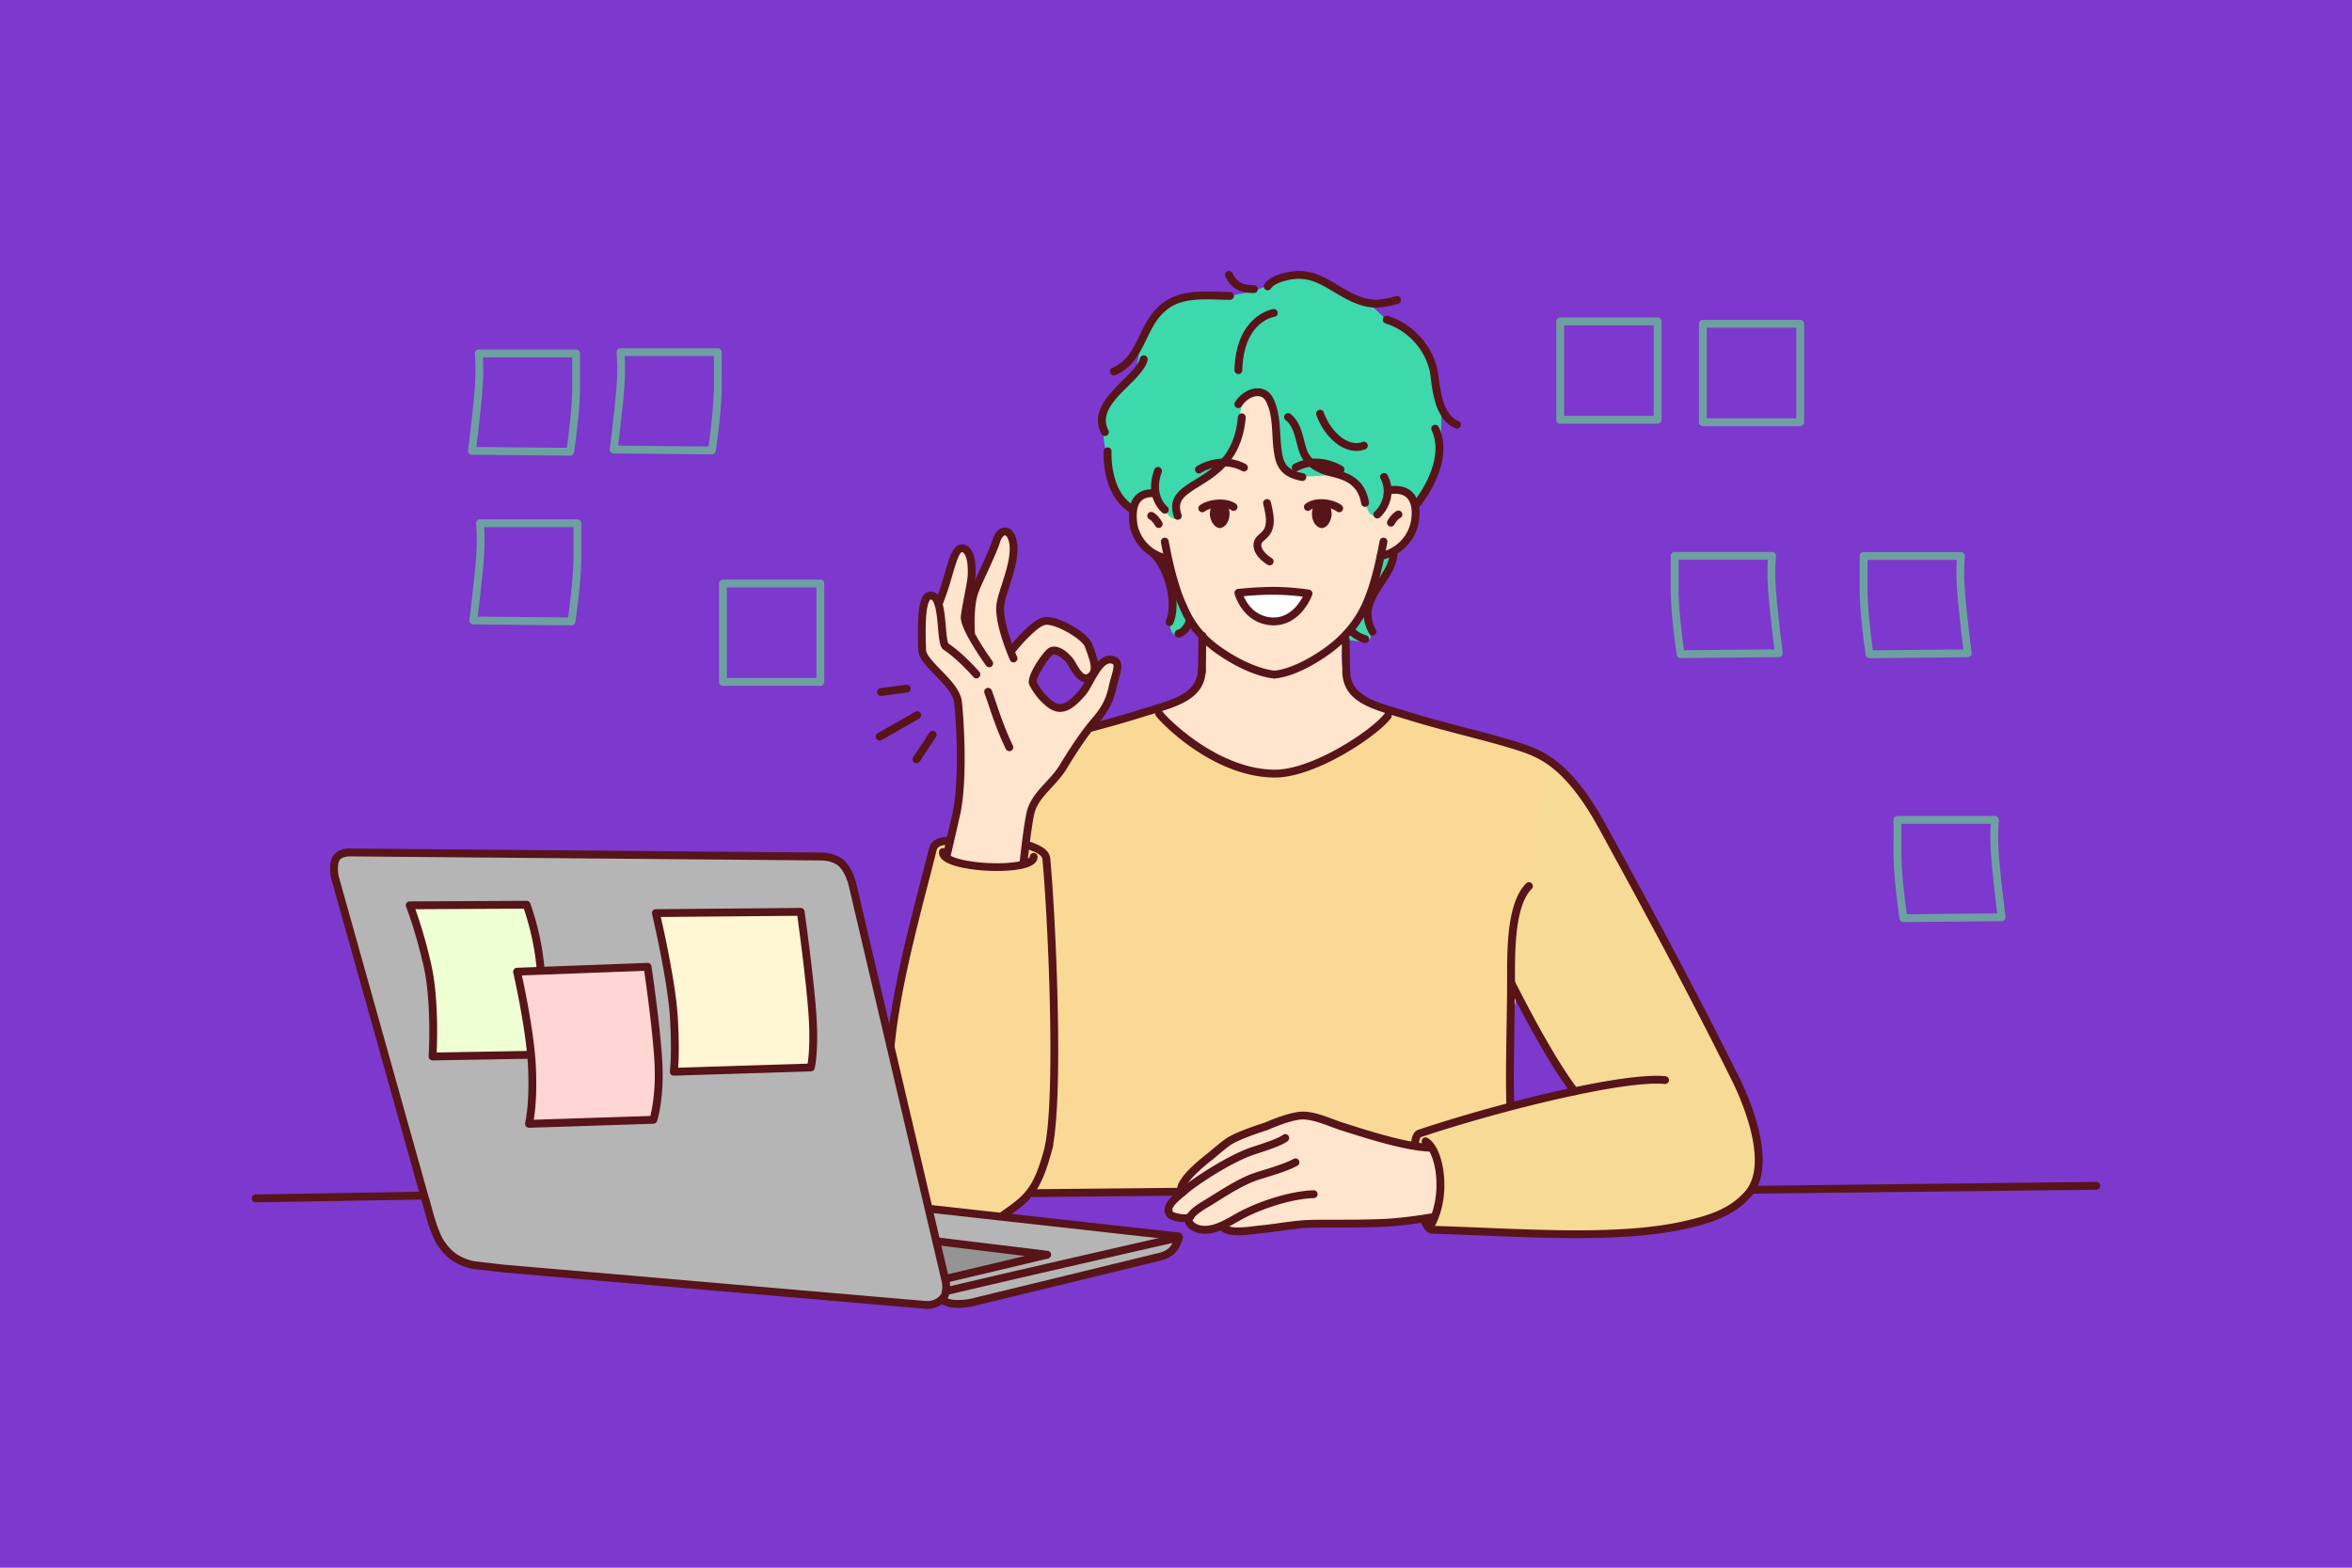 <svg xmlns="http://www.w3.org/2000/svg" viewBox="0 0 2745 1830"><path d="M0,1830H2745V0H0Z" fill="#7d38ce"/><path d="M1320.64,593.09c-10.76,0-16.85-21.28-19.67-28.93-8.29-22.48-20-66.13-9.26-89.09,2.77-5.93,8.59-9.76,12.73-14.65,7.33-8.66,14.27-19.67,20-29.31,4.82-8,3.88-17.9,6.17-26.62,4.42-16.77,22.45-40.45,37.8-49,8.75-4.86,16.11-8,25.56-9.11,9.82-1.13,21.38-.56,31.52-.14,9.11.38,18.33-3,27.61-4.25,24-3.2,39.88-21.77,68-20.43,5.12.24,10.8,3.37,15.81,4.62,21,5.24,46.89,21.53,62.28,30.6,9.25,5.45,14.33,14.18,24,19.6,12.87,7.24,18.31,4.29,27.92,16.53,26,33.05,33.6,72.27,30.47,113-1,12.49.51,26-2.7,38.19-5.15,19.54-17.71,32.57-25.07,49.74-4.2,9.79-4.25,19.73-9.64,29.31-4.71,8.37-9.56,17.31-14.66,25.46-5.37,8.58-12.84,14.67-17,24.3-6.47,15.09-16,32.75-17.35,49.36-.4,4.8,7.09,21,3.47,23.91-8,6.41-26.32-1.68-37.79.77-10.45,2.24-20.52,6.14-31.24,7.33-14.72,1.63-31.13-4.06-45.9-5-12.81-.83-26.53-.27-39-4.24-13-4.15-23.4-12.69-36.25-17-11.22-3.74-31.63,16.5-38.57,12.34-10.65-6.39,1.16-45.15,0-57.85-1.26-13.84-12.13-20.32-18.9-30.47Z" fill="#3dd8ac"/><path d="M1111.74,981.64c-6.26-3.13-20.62,7.41-20.62,7.41l-26.66,96.8s-25.45,103.92-22.73,147.49c2.22,35.41,18.88,74.93,26.71,109.36,3.83,16.88,15.69,67,15.69,67s79.74,16.81,89,6.58c20.11-22.12,60.4-25.45,60.4-25.45s18.12,1.13,25.25.66c27.7-1.85,54.71-.41,82.59-1.58,24.54-1,46.33,3.11,70.64.68,27.92-2.79,58-6.24,85.89-5.39,43,1.3,86.06-1.87,129,0,29.82,1.29,137.64-33.17,137.64-33.17L1763,1197.16s8.81-40.23,9.65-50.37c1.86-22.27,1.29-26.35,6.86-48,10.31-39.93,17.09-81.24,23.6-121.92,3.52-22,20.16-62.83,7-83.83-11.55-18.49-70.22-24.14-89.83-35.34-10.65-6.09-96.28-26.85-96.28-26.85S1596,864,1511.67,899.79c-16.15,6.85-46.23-.91-46.23-.91l-79.75-32.63-39-38.06s-57.3,14.91-76.3,22.5c-6.27,2.51-12.88,15.25-19.45,16.9-1,.24-10.92,3.1-6.29.78Z" fill="#fad997"/><path d="M1807.08,892c-8.4,0-5.22,16.06-6.3,24.38-3.25,25.21-5.8,51-7.87,76.3-4.13,50.63-24.37,68.54-26.58,119.46-.31,7-2.14,33.06.19,40.06,6.38,19.12,33.38,56.85,42.67,74.62a434.16,434.16,0,0,0,27.23,44.75s-54,14.13-66.71,17.45c-14.3,3.73-110.94,25.07-115.17,35.63-6.15,15.38-.58,47.18-5.19,63.3-3.07,10.75,16.92,47.2,16.92,47.2s80.21,6.09,110.11,5.21c71.56-2.1,122.24,7.84,191.48-11.94,22.93-6.55,52.62-9.15,68.9-29.86,31.92-40.64,12.91-76.73,3.78-104.7-11.61-35.53-28.72-65.3-46.7-99.74-19.5-37.33-40.09-78.89-57.82-105.47-13.08-19.63-29.17-57.89-41-78.3-20.89-36.22-40.72-68.13-64.48-103.77Z" fill="#f8da97"/><path d="M388.36,1015.59l9.12-20.39,561.83,3.9s12.26.77,21.15,7.59,14.43,19.69,14.43,19.69l88.22,383.47,242.15,27.67,49.58,6.58-6.94,18L1296.77,1482l-175.14,40.79-22.37-6.77-12.18,8.59-540.31-48.3L531.1,1467,511,1447.71Z" fill="#b5b5b5"/><path d="M1105.1,998.66c-1-5,2.38-10.35,3.42-15.17,3.57-16.47,5.72-32.71,9.94-49.07,6-23.42,2.86-47.72,2.55-71.42-.12-8.78,2.23-17.63.9-26.4-1.54-10.2-2.56-19.2-8.36-27.75-3.59-5.28-13.43-15.55-17.42-20.66-8.21-10.51-15.9-16.62-19.78-29.63-2.59-8.66-.78-18.89-.9-27.55-.07-5.6,0-15.25,1.61-20.92,1.21-4.27-.39-10.76,8.41-15.38s8.07,10.14,10.55,9.83c3.46-.42,3.08-9,4.21-11.74,4.94-11.91,6.91-44.8,19.38-49.85,12.71-5.15,14.21,7.88,15.39,17.49,2.14,17.31-1.91,32.67-7.35,49.11-2.29,6.91-2.35,17.68-.18,24.81.13.42,3.37,4.31,3.37,4.31s3.06-29.42,5.58-42.28c3-15.33,18.19-37.72,24.33-51.89,2.17-5,2.73-30.21,14.86-23.3,13.52,7.69,7.5,36.47,3.94,47.22-4.67,14.11-9.87,22.43-11.47,37.55-1.46,13.8,3.27,32.26,8.76,45.38,1.52,3.62,3.43,8.64,3.43,8.64s7.32-9.26,8.76-11.27c7.85-11,12.9-15.34,25.2-22.4,14.4-8.27,42.1,8.51,51.73,20.84,3.07,3.93,9,16,10,20.89.8,4,1.6,4.15,1.12,8.11-3.7,30-11.3,16.31-24.94.46-2.07-2.41-7.35-9.91-10.23-11.49-5.59-3.07-6.72-5.24-12.75-3.35-3.55,1.12-15,16.85-17.76,19.23-17.14,14.9.21,26.93,13.16,38.59,4.29,3.86,4.22,4.76,10.26,6.55,7.37,2.18,14-3.73,19.14-8.67,5.86-5.64,10.29-7.37,13.07-15.39,2.85-8.24,2.35-12.61,9.58-19,7.41-6.53,18.71-22.65,27.16-9.75,3.57,5.46,0,13.82-1.59,21.13-3.35,15-10.75,30-16.89,38.42-10.39,14.19-20.18,29.38-31.39,42.92-8.81,10.64-17.19,26-26.16,36.69-7.35,8.75-15.6,12.61-20.57,23.06-8.28,17.39-5.64,37.32-10.65,55.83-1.27,4.68-1.41,16.32-1.41,16.32s-27.9,3.11-40.35,1.58c-3.26-.4-41.94-.39-43.28-4.18Z" fill="#ffe4ce"/><path d="M1669.34,1340.45c-3.83-1.15-15.46-3.64-18.42-3.22-11.62,1.69-29.3-5.82-40.54-8.79-27.52-7.27-44.58-10.86-70.86-20.8-44.37-16.79-117.62,29.17-146.68,60.23-3.8,4.05-12.78,9.23-14.7,14.53-3.36,9.28,1.38,7.25-7.6,16.84-2.71,2.9-8.78,12.74-6.06,17.28,4.81,8,16.39,1.07,23,5.47,3.22,2.14,5.21,12.14,9.24,13.86,9.57,4.09,19.89-1.89,28.94-4,4.3-1,2.81,3.21,6.27,4.71,6.11,2.66,13.76,2.92,20.33,2.7,21.82-.72,43.16-8.32,64.89-9.45,26.52-1.38,52.33,2.84,78.65-1.48,22.12-3.63,79.06-8.43,79.06-8.43s7.08-26.57,5.51-40.81c-.84-7.61-5.71-19.53-4.47-27Z" fill="#ffe4ce"/><path d="M1450.23,688.29c10.5-1.94,22.74-2.39,33.51-2.7,7.92-.23,15.83.93,23.71.84,2,0,23.34.19,23.7.85,1.77,3.21-12.86,19.72-15.49,21.88a50.17,50.17,0,0,1-16.14,9.07c-11.69,3.93-29.44,2.84-47.52-18.54Z" fill="#fff"/><path d="M479.36,1056.8l135.18.81a470.16,470.16,0,0,1,17.13,82c4.87,43.86,2.34,93.52,2.34,93.52l-128.7,1.63s5.35-42.13-1.13-86.6S479.36,1056.8,479.36,1056.8Z" fill="#eeffd3"/><path d="M602.77,1134.57l153.6-6.59s11.72,71.57,13.18,116.6-7.32,63.5-7.32,63.5l-144.83,4.75s7.49-28.19,3.83-72.75S602.77,1134.57,602.77,1134.57Z" fill="#ffd6d3"/><path d="M765.59,1067.28l169.19-2,13.61,120.66L947,1245.85l-160.82,5.33s5.57-24.87.43-70.84S765.59,1067.28,765.59,1067.28Z" fill="#fff7d3"/><path d="M558.38,412.46l113.39.59-.57,58.2-7.12,56.38-115.76-.79,10.25-58.73Z" fill="#fff7d3" fill-opacity="0"/><path d="M725,411.09l113.39.59-.57,58.19-7.12,56.38L715,525.46l10.24-58.73Z" fill="#ffd6d3" fill-opacity="0"/><path d="M2289.27,649.57l-113.39.59.56,58.19,7.12,56.38,115.76-.78-10.24-58.74Z" fill="#fff7d3" fill-opacity="0"/><path d="M2326.43,954.45l-113.4.6.57,58.18,7.13,56.39,115.75-.79-10.24-58.73Z" fill="#ffd6d3" fill-opacity="0"/><path d="M2067.33,649.13l-113.39.6.57,58.19,7.12,56.38,115.76-.79-10.25-58.73Z" fill="#eeffd3" fill-opacity="0"/><path d="M561.1,609.94l113.39.59-.57,58.19-7.12,56.39L551,724.32l10.24-58.73Z" fill="#eeffd3" fill-opacity="0"/><path d="M1989.2,377.75H2100V493.07H1989.2Z" fill="#fff7d3" fill-opacity="0"/><path d="M1823.46,377.45h111.09V489.14H1823.46Z" fill="#ffd6d3" fill-opacity="0"/><path d="M844.67,683.42H956.78V795.84H844.67Z" fill="#fff7d3" fill-opacity="0"/><path d="M1093.47,1448.82l125.21,15.59-54.94,16.35-58.52,13.29Z" fill="#949494"/><path d="M1349,827.73s55.5-5.37,57.75-46.32c.93-16.81.76-33.38-4.07-43.22-5.44-11.08-15-21.59-20.4-32.2-3.92-7.64-4.81-19.19-7.42-27.37-2.15-6.74-7.16-20.46-9.75-26.83-1.1-2.71-9.85-3.91-15.25-7.55-7.07-4.75-17.57-14-17.57-14s-14.46-33.59-8.33-46.4c3.32-6.93,19.24-18.68,24.72-6.19,8.09,18.43,21.84,33.57,23.71,26.12,5.48-21.88-4-8.75,8.18-27.77,5.68-8.88,44.73-30.5,52.57-37.44,13.47-11.94,10.42-62.29,19.34-71.17,9.42-9.39,9.86-15.27,24-7.44,14.38,7.94,10.39,40.93,12.65,66.21,1.24,13.88,10.59,20.57,15.12,26.78,5,6.83,47.39.37,55.8,2.23,2.83.62,14.49,2.79,16.61,5,2.47,2.53,12.61,13.18,13.64,16.86,4.42,15.85,3.72,11.53,3.72,11.53s4.79,21.49,15.27,10.23c5.29-5.69,9.65-18.35,12.55-25.76,2.23-5.68,14.85.46,19.29,2.72,20.19,10.32,12.36,36.13,6,49.81-6.87,14.85-23.9,13.74-30.23,23.55-6.63,10.28-5.14,23.52-10.36,35.34-4.53,10.28-9.27,22.3-15.36,31.75-6.75,10.46-19.42,19.38-22.88,31.48-4.26,14.86-2.66,44.91,8.15,57.59,16.63,19.51,49.8,25.69,49.8,25.69l-73.86,55.75-60.73,17.22-59.82-12.24s-68.68-42.11-69.34-49.4Z" fill="#ffe4ce"/><path d="M1447.19,692.55c7.8-3.91,21.48-1.11,29.93-1.11,12.35,0,24.77-1.35,37.13-1.94,2-.1,11.12-1,11.91,2.22,1.77,7.07-11.6,15-15.79,18.84-13.26,12.06-29.94,18.69-46,6.65-4-3-5-7.53-8.31-10.81Z" fill="#fff"/><path d="M2044.73,1393.42a4.58,4.58,0,0,1,0-9.15l402.06-4.61h.06a4.58,4.58,0,0,1,0,9.15l-402.07,4.61Z" fill="#571419"/><path d="M1203.59,1397.38a4.58,4.58,0,0,1,0-9.15l175.37-1.67h0a4.58,4.58,0,0,1,0,9.15l-175.37,1.67Z" fill="#571419"/><path d="M298.2,1403.54a4.58,4.58,0,0,1-.07-9.15l195.79-3.33a4.58,4.58,0,1,1,.16,9.15l-195.8,3.33Z" fill="#571419"/><path d="M1837.68,1278.48a4.58,4.58,0,0,1-3.63-1.79c-24.13-31.45-53.63-86.3-74.13-126.77a4.58,4.58,0,0,1,8.16-4.14c20.33,40.13,49.53,94.44,73.23,125.34a4.57,4.57,0,0,1-3.63,7.36Z" fill="#571419"/><path d="M1651.26,1339.83a4.93,4.93,0,0,1-.55,0,4.57,4.57,0,0,1-4-5.09c.76-6.37,2.44-14,8.68-16,101.92-33.81,241.14-67.3,288.34-62.46a4.57,4.57,0,1,1-.93,9.1c-44.52-4.59-183.08,28.39-284.53,62,0,0-1.57.85-2.48,8.43A4.57,4.57,0,0,1,1651.26,1339.83Z" fill="#571419"/><path d="M1762.68,1294.19a4.59,4.59,0,0,1-4.57-4.43c-.86-26-.36-56.54.17-88.82.3-18.49.62-37.61.68-56.69l0-5.18c0-34.21.13-85.92,22.28-108a4.58,4.58,0,0,1,6.46,6.49c-19.46,19.37-19.55,70.78-19.59,101.5v5.19c-.07,19.14-.39,38.3-.69,56.82-.53,32.16-1,62.54-.17,88.36a4.58,4.58,0,0,1-4.42,4.72Z" fill="#571419"/><path d="M1224.07,1342.74a5.47,5.47,0,0,1-.9-.08,4.59,4.59,0,0,1-3.59-5.39c12.6-62.59,3.66-262.45-2.92-333.95-.52-5.57-8-8.68-18.57-12.48a4.58,4.58,0,1,1,3.1-8.61c11,4,23.49,8.45,24.58,20.25,6.62,71.9,15.55,273.14,2.78,336.59A4.57,4.57,0,0,1,1224.07,1342.74Z" fill="#571419"/><path d="M1171.22,1422.77a4.57,4.57,0,0,1-2.63-8.31l.36-.26c27.54-19.34,37.84-26.57,51.11-78.14a4.57,4.57,0,1,1,8.86,2.28c-14.11,54.84-26,63.18-54.71,83.35l-.36.25A4.5,4.5,0,0,1,1171.22,1422.77Z" fill="#571419"/><path d="M1039.49,1226.09l-.44,0a4.58,4.58,0,0,1-4.12-5c6-63.1,24.08-132.77,40-194.24,3.34-12.91,6.55-25.31,9.48-37,2.52-10.1,13.93-13.38,23.75-13a4.57,4.57,0,0,1,4.41,4.73,4.49,4.49,0,0,1-4.73,4.41c-4.47-.15-13.27.91-14.56,6-2.93,11.72-6.14,24.15-9.49,37.08C1068,1090.28,1050,1159.58,1044,1222A4.58,4.58,0,0,1,1039.49,1226.09Z" fill="#571419"/><path d="M1163.56,1016.72c-23.94,0-50.46-4.1-61.19-11.35-5.86-4-6.73-8.33-6.42-11.29a4.57,4.57,0,0,1,9.1.94c-.07.63.89,1.72,2.45,2.76,15.63,10.58,74.8,13.58,91.75,4.65,2.12-1.12,2.61-2,2.61-2.2a4.56,4.56,0,0,1,4.57-4.54h0a4.57,4.57,0,0,1,4.55,4.6c0,2.88-1.34,7-7.5,10.23C1195.48,1014.76,1180.13,1016.72,1163.56,1016.72Z" fill="#571419"/><path d="M1487.87,907.65h-.71c-72.06-.73-133.55-65-138.25-72.31a4.57,4.57,0,0,1,7.68-5c4.23,6.55,63.61,67.45,130.67,68.13h.63c44.57,0,114.47-47,128.16-65.67a4.57,4.57,0,1,1,7.37,5.41C1608.55,858.52,1535.92,907.65,1487.87,907.65Z" fill="#571419"/><path d="M1668,1438.27a4.58,4.58,0,0,1-3.89-7c13.81-22.47,14.67-53.06,9.41-73.41-2.81-10.83-7.3-18.88-12-21.54a4.57,4.57,0,0,1,4.49-8c7,4,12.86,13.63,16.37,27.21,5.34,20.61,5.8,54.05-10.47,80.5A4.57,4.57,0,0,1,1668,1438.27Z" fill="#571419"/><path d="M1194.59,1011.3l-.49,0a4.57,4.57,0,0,1-4.06-5c.21-2,5.27-49.06,9-61.38,4-12.77,12.37-21.86,21.24-31.48,6-6.45,12.11-13.13,17-21.19,14.46-23.88,26.66-41.42,37.28-53.6,9.77-11.42,15.77-20.72,19.41-37.06.74-3.81,1.83-7.62,2.88-11.3,1.63-5.68,3.64-12.75,2.23-14.75-.39-.56-1.63-1-3.38-1.06-7.16-.46-14.79,13.41-20.43,23.52-3.44,6.17-6.41,11.5-9.47,14.58l-1.61,1.75c-7,7.66-20,21.91-35.86,14.64-8-3.78-19.71-15-26.87-29.23-5.17-9.38,15.7-38.12,21.32-42.41,8.77-6.69,21.08.84,29.38,11.26a56.93,56.93,0,0,1,3.57,5.63c2.73,4.66,7.31,12.47,11.13,13,1.15.17,2.52-.52,4.06-2,4.71-4.07.6-15.43-3.37-26.43l-1.29-3.57c-3.15-9.19-36-28.44-47.06-25.56-8.63,2.26-26,21-34.89,32.27a4.58,4.58,0,0,1-7.18-5.68c2.56-3.23,25.36-31.68,39.76-35.44,16.16-4.23,53.35,17.8,58,31.4l1.25,3.48a134.18,134.18,0,0,1,5.27,16.72c4.32-4.47,9.2-7.39,14.85-7,4.74.3,8.2,2,10.29,4.91,3.94,5.58,1.69,13.44-.91,22.54-1,3.5-2,7.11-2.72,10.66-4.07,18.24-10.94,28.89-21.44,41.17-10.31,11.82-22.2,28.94-36.4,52.39-5.41,8.83-11.88,15.84-18.13,22.62-8.15,8.85-15.86,17.2-19.22,28-3.44,11.46-8.57,59.19-8.62,59.67A4.58,4.58,0,0,1,1194.59,1011.3Zm15.16-215.54c6.25,12.22,16.19,21.87,22.47,24.86,9,4.11,17.07-3.57,25.23-12.52l1.78-1.93c1.88-1.89,4.13-5.67,6.53-9.94l-.11,0c-8.23-1.12-13.76-10.54-17.79-17.42a54.37,54.37,0,0,0-2.89-4.63c-5.86-7.35-13.65-11.88-16.62-9.61C1223,768.64,1209.41,790.54,1209.75,795.76Zm-.17-.35c0,.05.05.1.07.14S1209.6,795.46,1209.58,795.41Z" fill="#571519"/><path d="M1182.92,773.23a4.57,4.57,0,0,1-4.19-2.73c-.77-1.76-18.88-43.33-15.67-65.55.84-6.2,3.3-13.84,6.15-22.69,4.92-15.27,10.5-32.57,8.91-46.7-1.08-7.4-3.73-10.43-5.15-10.57-1.19-.11-3.71,1.8-5.73,7.39-1.5,5.53-5.08,13.66-8,20.2l-.65,1.48c-2.05,4.91-4.79,10.79-7.43,16.47-3.88,8.33-7.89,17-9.72,22.51-5.63,16-3.65,45.37-3.63,45.66a4.58,4.58,0,0,1-9.13.64c-.09-1.28-2.12-31.56,4.1-49.25,2-6,6.1-14.85,10.08-23.42,2.61-5.6,5.3-11.39,7.32-16.22l.68-1.55c2.64-6,6.26-14.22,7.55-19.06,0-.12.07-.23.11-.35,3.23-9.14,9-14.24,15.3-13.6,6.76.66,11.74,7.58,13.33,18.5,1.83,16.23-4.06,34.53-9.27,50.67-2.6,8.09-5.06,15.72-5.79,21.15-2.85,19.69,14.8,60.2,15,60.61a4.56,4.56,0,0,1-4.19,6.41Z" fill="#571519"/><path d="M1154.56,778.9a4.54,4.54,0,0,1-3.72-1.91c-5.16-7.2-30.83-43.82-29.47-57.33.6-5.93,2.37-15.12,4.08-24,1.94-10.12,4-20.58,4-25.19.66-18.61-3.58-23.89-4.89-25.07a2.51,2.51,0,0,0-2-.8c-3.4.49-8.26,17.18-11.47,28.22l-1.15,4c-4,14.43-10.13,29.68-10.38,30.32a4.58,4.58,0,0,1-8.5-3.4c.06-.15,6.15-15.45,10.08-29.45l1.16-4c5.86-20.1,9.72-33.37,18.94-34.72a11.55,11.55,0,0,1,9.42,3.05c5.83,5.22,8.5,16,7.93,32.14-.11,5.32-2.1,15.68-4.21,26.66-1.67,8.69-3.4,17.69-4,23.21-.75,7.41,15.8,34.33,27.8,51.08a4.58,4.58,0,0,1-3.72,7.24Z" fill="#571519"/><path d="M1104.58,1004.66a5,5,0,0,1-1.07-.13,4.57,4.57,0,0,1-3.38-5.52c2.69-11.21,6-25.63,8.88-38.36,1.2-5.26,2.32-10.19,3.29-14.41,8.69-45.84,2.21-119.82,1.2-126.76-1.46-10-12.38-21.23-22-31.16-10.38-10.69-19.33-19.92-19.8-29.25-1.46-42.88.2-66.43,13.09-68.3a11.46,11.46,0,0,1,8.75,2.57c7.58,6.28,9,22.53,10.33,38.24.64,7.33,1.5,17.33,3,19.55,18.13,12.24,35.43,32.3,36.17,33.16a4.58,4.58,0,0,1-7,6c-.17-.2-17.39-20.16-34.53-31.66-4.59-3-5.48-11.07-6.79-26.22-1-11.21-2.43-28.15-7.06-32a2.15,2.15,0,0,0-1.79-.53h0c.1,0-3.32,1.34-4.8,17.88-1.07,11.91-.74,27.39-.28,41,.29,5.81,8.9,14.68,17.23,23.26,11.11,11.45,22.61,23.3,24.49,36.21,1,7.1,7.66,82.77-1.3,130l-3.32,14.57c-2.9,12.75-6.2,27.2-8.91,38.46A4.57,4.57,0,0,1,1104.58,1004.66Zm2.35-253.42Zm-.32-.27,0,0Z" fill="#571519"/><path d="M1178,876.87a4.57,4.57,0,0,1-4.1-2.56c-8.82-17.91-15.41-37.37-20.22-51.58-1.83-5.38-3.4-10-4.74-13.56a4.57,4.57,0,1,1,8.55-3.25c1.4,3.69,3,8.41,4.85,13.88,4.73,14,11.21,33.1,19.77,50.47a4.58,4.58,0,0,1-4.11,6.6Z" fill="#571519"/><path d="M1379.54,1396.55a4.61,4.61,0,0,1-3.63-1.78,10.67,10.67,0,0,1-2-8.17c2-14.5,30.21-36.28,36.27-40.81,1.61-1.42,15.15-13.22,22.19-17.7,11.87-7.56,40.57-16.63,43.9-17.67,3.18-1.42,30.3-13.28,45.44-12.81,11.67.44,23,4.67,34,8.76,4.85,1.81,9.43,3.52,14,4.89,1.63.48,4.08,1.27,7.19,2.26,19.61,6.26,65.55,20.92,91.92,21.62a4.58,4.58,0,0,1,4.45,4.7,4.47,4.47,0,0,1-4.7,4.44c-27.66-.73-74.47-15.67-94.46-22-3-1-5.44-1.73-7-2.21-4.82-1.45-9.76-3.29-14.54-5.08-10.27-3.83-20.89-7.8-31.09-8.19-11.26-.54-33.82,8.6-41.57,12.13a5,5,0,0,1-.54.2c-.31.1-30.66,9.53-42,16.73-6.74,4.29-21.06,16.85-21.2,17l-.29.23c-12.08,9-31.67,26.41-32.82,34.82-.13.93.1,1.22.18,1.33a4.58,4.58,0,0,1-3.61,7.38Z" fill="#571419"/><path d="M1381.88,1426.6c-7.72,0-16.17-2.91-18-4.52a12.77,12.77,0,0,1-4.81-10c.13-8.89,9.7-16.78,17.38-23.12,1.49-1.23,2.86-2.36,4-3.37,8.87-7.92,51.83-37.13,81.36-46.83l3.55-1.16c11.05-3.6,26.18-8.54,31.91-12.82a4.57,4.57,0,1,1,5.48,7.32c-6.93,5.19-22.24,10.19-34.55,14.2l-3.53,1.15c-29.82,9.8-71.36,38.92-78.12,45-1.21,1.08-2.67,2.29-4.26,3.6-5.23,4.32-14,11.54-14.06,16.19a3.59,3.59,0,0,0,1.44,2.75c2.78,1.39,13.51,3.82,16.74,1.68a4.57,4.57,0,1,1,5,7.63C1388.9,1426,1385.47,1426.6,1381.88,1426.6Zm-12-11.41h0Z" fill="#571419"/><path d="M1406.38,1440.14a37,37,0,0,1-4.9-.32c-7.38-1-14.28-5-17.19-10a9.89,9.89,0,0,1-.86-8.75c3.63-9.06,16.26-16.48,23-20.46.81-.47,1.5-.88,2-1.22,2.8-1.72,5.63-3.49,8.49-5.27,13.72-8.57,27.9-17.44,42.86-23.41,3.55-1.41,8.78-3,14.85-4.9,11.59-3.57,26-8,35.46-13.18a4.58,4.58,0,0,1,4.39,8c-10.26,5.61-25.18,10.21-37.16,13.9-5.87,1.81-10.94,3.37-14.14,4.65-14.2,5.67-28,14.31-41.41,22.67-2.88,1.79-5.73,3.57-8.55,5.31l-2.2,1.3c-5,2.94-16.71,9.82-19.17,16-.14,1.19,4,5.35,10.78,6.26,12.28,1.66,25.22-5.69,36.65-12.18,3.1-1.77,6-3.43,9-4.93,22-11.33,56.72-23.2,84.77-24.19a4.57,4.57,0,1,1,.32,9.14c-26.63.94-59.82,12.32-80.9,23.18-2.78,1.43-5.66,3.07-8.63,4.75C1432.55,1433,1419.87,1440.14,1406.38,1440.14Z" fill="#571419"/><path d="M1445.18,1442c-8.7,0-16.77-1.47-21.32-6.56a4.58,4.58,0,0,1,6.83-6.09c4.88,5.47,23.46,3.16,33.43,1.91,2.42-.3,4.58-.57,6.35-.73,7.63-.69,15.4-1.79,22.93-2.84,11.16-1.58,22.72-3.21,34.34-3.62,7.45-.26,17.41-.27,28.94-.28,17.09,0,38.36,0,59.14-.94,22.82-1,53.9-6.21,57.37-6.8a4.58,4.58,0,0,1,1.54,9c-3.53.6-35.13,5.9-58.51,6.92-21,.92-42.35.94-59.53,1-11.44,0-21.33,0-28.63.28-11.14.39-22.45,2-33.39,3.53-7.63,1.07-15.52,2.18-23.38,2.9-1.68.15-3.73.41-6,.69A165.59,165.59,0,0,1,1445.18,1442Z" fill="#571419"/><path d="M1273.47,854a4.58,4.58,0,0,1-1.17-9c17.5-4.64,36.63-9.86,57.87-16.57,3.88-1.22,7.77-2.39,11.61-3.55,29.67-8.94,55.3-16.65,56.3-42.54a4.58,4.58,0,1,1,9.15.35c-1.26,32.42-31.16,41.42-62.81,51-3.8,1.15-7.65,2.31-11.49,3.52-21.43,6.76-40.67,12-58.28,16.68A4.41,4.41,0,0,1,1273.47,854Z" fill="#571419"/><path d="M1407.25,785.59l-9.15-.15.67-43.53a4.58,4.58,0,0,1,4.58-4.51h.07a4.58,4.58,0,0,1,4.5,4.65Z" fill="#571519"/><path d="M1840.34,1445.27c-35.75,0-72.93-1.52-109.58-3-19.72-.81-40.1-1.64-59.91-2.22-5.13-.15-10.46-7-12.45-13.33a4.58,4.58,0,0,1,8.73-2.75,15.13,15.13,0,0,0,4.53,7c19.69.58,39.91,1.4,59.47,2.21,85.5,3.49,173.9,7.1,239.16-8.83,24.79-6,48.52-13.18,66.37-33.61,29.67-34-7.37-113.35-15.1-128.92-53.93-108.62-104.39-201.13-141.24-268.69q-7.1-13-13.37-24.53c-33.18-61-60.15-78.49-79.94-86.91-16.58-7-45.4-14.59-75.9-22.57-23.25-6.08-47.28-12.37-69.3-19.25-3.89-1.21-7.78-2.37-11.62-3.51-32-9.53-62.21-18.53-63.48-50.95a4.58,4.58,0,0,1,4.39-4.76,4.64,4.64,0,0,1,4.75,4.39c1,25.89,26.94,33.61,57,42.55,3.89,1.16,7.81,2.32,11.73,3.55,21.82,6.81,45.75,13.07,68.9,19.13,30.83,8.07,60,15.69,77.16,23,21.16,9,49.87,27.47,84.4,91q6.26,11.51,13.37,24.52c36.88,67.62,87.39,160.23,141.4,269,11.49,23.15,46.45,101.6,13.79,139-19.59,22.43-45.86,30.32-71.1,36.48C1934.25,1442.5,1888.6,1445.27,1840.34,1445.27Z" fill="#571419"/><path d="M1571.27,791a4.56,4.56,0,0,1-4.57-4.44c0-1.15-.81-28.34-.63-39.32a4.58,4.58,0,1,1,9.15.15c-.18,10.78.61,38.63.62,38.91a4.58,4.58,0,0,1-4.44,4.7Z" fill="#571519"/><path d="M504.86,1237.87a4.59,4.59,0,0,1-4.56-4.87c0-.62,3.78-62.94-6-105.47-9.8-42.84-20.26-68.75-20.37-69a4.58,4.58,0,0,1,4.22-6.3l136.4-.69h0a4.58,4.58,0,0,1,4.28,2.94,306.92,306.92,0,0,1,16.64,76.2,4.57,4.57,0,1,1-9.12.73c-2.63-32.7-11.87-61.6-15-70.71l-126.57.64a552.9,552.9,0,0,1,18.43,64.15c8.52,37.22,7.14,87.28,6.43,103.14l109.4-1.92a4.65,4.65,0,0,1,4.65,4.5,4.57,4.57,0,0,1-4.49,4.65l-114.31,2Z" fill="#571419"/><path d="M786.36,1255.66a4.59,4.59,0,0,1-4.52-5.3c0-.16,2.57-17.19.18-60.74-2.4-43.9-20.81-121.87-21-122.65a4.58,4.58,0,0,1,4.41-5.64l169-1.48a4.52,4.52,0,0,1,4.57,3.93c.1.72,10.19,72.54,13.52,117.08,3.37,45.11-1.52,65.47-1.73,66.32a4.57,4.57,0,0,1-4.3,3.47l-160,5Zm-15.13-185.23c4.31,18.87,17.83,80.39,19.93,118.69,1.71,31.26,1,49.08.3,57.22l151.1-4.72c1.17-7.32,3.35-26.76.86-60.08-2.85-38.23-10.74-96.82-12.9-112.51Z" fill="#571419"/><path d="M617.36,1316.44a4.59,4.59,0,0,1-4.44-5.69c.06-.22,5.44-22.45,3.33-65.88C614.11,1201,599.13,1136,599,1135.31a4.57,4.57,0,0,1,4.29-5.6L755.61,1124a4.56,4.56,0,0,1,4.69,3.89c.1.63,9.5,63.15,12.46,107.73,3,45.27-5.53,71.88-5.89,73a4.59,4.59,0,0,1-4.2,3.15l-145.16,4.69Zm-8.26-177.79c3.65,16.69,14.47,68.55,16.28,105.78,1.58,32.42-.86,53.23-2.43,62.67L759,1302.7c2-8,6.94-31.65,4.62-66.49-2.5-37.68-9.66-88.39-11.78-102.93Z" fill="#571419"/><path d="M1082.12,1527.89a22,22,0,0,1-2.92-.17l-493.28-42.5-32.71-3.83c-.9-.11-21.72-2.82-35.79-19.05-8.57-9.89-10.89-15.81-13.83-23.3l-1.25-3.15c-3.09-7.64-8.37-27.47-9.81-32.94a4.58,4.58,0,0,1-.47-1.11l-105.72-377a2.83,2.83,0,0,1-.09-.37c-.33-1.7-3.05-16.84,2.36-25.27,5.83-9.09,19.13-8.77,20.64-8.69l548.45,4.71c.47,0,16.42-.48,27,8.76,10.29,9,14.48,26.67,14.65,27.42l108.74,463c.36,1.67,3.22,16-4.38,24.17A29.23,29.23,0,0,1,1082.12,1527.89ZM500.49,1398a4.63,4.63,0,0,1,.54,1.27c.06.25,6.5,25,9.79,33.2.46,1.12.88,2.19,1.28,3.23,2.73,6.93,4.69,12,12.23,20.65,11.79,13.6,29.79,15.93,30,16l32.55,3.81,493.41,42.53a20.19,20.19,0,0,0,16.71-6.23c3.73-4,2.79-13.07,2.16-15.92l-108.72-463c0-.16-3.71-15.55-11.77-22.62-7.72-6.77-20.69-6.49-20.81-6.49L409,999.67c-2.76-.07-10.14.5-12.7,4.49-2.88,4.49-1.77,14.86-1.11,18.42Z" fill="#571419"/><path d="M1118.16,1526.66c-7.63,0-15.88-1.31-20.67-6a4.58,4.58,0,0,1,6.43-6.52c5.14,5.08,22.25,3.36,29.74,1.73l218.62-53.24c.24,0,7.82-1.68,12.38-6.23a22.82,22.82,0,0,0,3.86-5.48c-39.18,8.93-204.26,46.61-263.43,60.82a4.58,4.58,0,0,1-2.13-8.9c67-16.1,269.89-62.3,271.93-62.76a4.58,4.58,0,0,1,5.46,5.58c-.11.43-2.77,10.76-9.22,17.21s-16.44,8.6-16.86,8.69l-218.56,53.23A89.88,89.88,0,0,1,1118.16,1526.66Z" fill="#571419"/><path d="M1375.43,1447.87l-.51,0-288.79-32.09a4.58,4.58,0,0,1,1-9.1l288.79,32.1a4.57,4.57,0,0,1-.5,9.12Z" fill="#571419"/><path d="M1103.43,1497.41a4.58,4.58,0,0,1-1-9l93.8-22.3-101.86-12.41a4.58,4.58,0,1,1,1.11-9.09l127.19,15.5a4.58,4.58,0,0,1,.51,9l-118.63,28.2A4.35,4.35,0,0,1,1103.43,1497.41Z" fill="#571419"/><path d="M1319.73,598a4.57,4.57,0,0,1-2.51-.75c-32.06-21.1-29.21-68.87-29.07-70.9a4.58,4.58,0,0,1,9.13.62c0,.44-2.6,44.49,25,62.63a4.58,4.58,0,0,1-2.52,8.4Z" fill="#571519"/><path d="M1486.65,791.93h-.27c-1.16-.06-28.8-2-68.36-30.25-27.34-19.88-36.56-41-42.07-53.55-10.45-22.65-17-53.6-21-74.91a4.58,4.58,0,1,1,9-1.68c3.9,20.82,10.25,51,20.32,72.84,5.5,12.59,13.77,31.48,39.07,49.88,37.16,26.54,63.3,28.52,63.56,28.54a4.57,4.57,0,0,1-.28,9.14Z" fill="#571519"/><path d="M1481.87,660a4.52,4.52,0,0,1-2.28-.62c-1.8-1-17.55-10.57-16.58-24.16.5-6.07,4-9.2,7.19-12,3.44-3,6.41-5.66,7.13-12.8.62-4.35-.4-11.58-3.07-22.27a4.58,4.58,0,0,1,8.88-2.22c3,12.19,4,20.09,3.27,25.59-1.05,10.53-6.31,15.17-10.16,18.57-2.72,2.4-3.93,3.56-4.12,5.81-.48,6.68,8.53,13.48,12,15.54a4.58,4.58,0,0,1-2.31,8.53Z" fill="#571519"/><path d="M1411.94,600.58c0-8.75,4.76-15.9,11.12-16.69,6.36,0,11.93,6.36,11.93,15.89,0,8.75-4.78,15.9-11.13,16.7C1418.29,616.48,1412.73,609.32,1411.94,600.58Z" fill="#571519" fill-rule="evenodd"/><path d="M1362.66,656.82a4.2,4.2,0,0,1-.93-.1c-22.36-4.62-39.36-21.66-43.31-43.4-2.29-16,0-27.66,6.74-34.77,5.41-5.69,13.34-8.11,23.6-7.17a4.57,4.57,0,1,1-.82,9.11c-7.35-.66-12.77.8-16.15,4.37-5.89,6.2-5.61,18.1-4.34,27,2.46,13.53,13.43,31.2,36.13,35.9a4.58,4.58,0,0,1-.92,9.06Z" fill="#571519"/><path d="M1399.23,552.69a4.57,4.57,0,0,1-2.52-8.39c1.13-.75,28-18,57.11-2.61a4.58,4.58,0,1,1-4.29,8.09c-24.21-12.82-46.86,1.56-47.81,2.17A4.57,4.57,0,0,1,1399.23,552.69Z" fill="#571519"/><path d="M1611.42,653.64a4.58,4.58,0,0,1-.92-9.06,45.51,45.51,0,0,0,36.17-36.08c1-5.57,2.63-19.34-4.24-26.86-3.74-4.11-9.74-5.84-17.88-5.12a4.57,4.57,0,0,1-.81-9.11c11.11-1,19.68,1.73,25.46,8.06,9.27,10.17,8,26.08,6.47,34.67-4,21.74-21,38.77-43.31,43.4A4.36,4.36,0,0,1,1611.42,653.64Z" fill="#571519"/><path d="M1352.33,616.28a4.59,4.59,0,0,1-4-2.35c-1.28-2.29-4.26-6.41-6.78-7.67a4.57,4.57,0,1,1,4.09-8.18c5.86,2.93,10.22,10.55,10.69,11.4a4.57,4.57,0,0,1-1.77,6.22A4.49,4.49,0,0,1,1352.33,616.28Z" fill="#571519"/><path d="M1623.35,614.69a4.46,4.46,0,0,1-2.22-.58,4.58,4.58,0,0,1-1.78-6.22c.48-.85,4.83-8.47,10.7-11.4a4.57,4.57,0,1,1,4.09,8.18c-2.65,1.32-5.71,5.74-6.79,7.67A4.56,4.56,0,0,1,1623.35,614.69Z" fill="#571519"/><path d="M1403.19,598a4.53,4.53,0,0,1-3.61-1.77,4.58,4.58,0,0,1,.8-6.42c8.44-6.56,29.78-10.18,42-1.74a4.58,4.58,0,0,1-5.21,7.53c-8.25-5.72-25.25-3.15-31.15,1.44A4.53,4.53,0,0,1,1403.19,598Z" fill="#571519"/><path d="M1486.15,730h-1.21c-34.89-1.75-44-36.5-44.06-36.85a4.56,4.56,0,0,1,3.91-5.65,412.25,412.25,0,0,1,41.86-2.42,293.59,293.59,0,0,1,41.25,3.24,4.56,4.56,0,0,1,3.59,6C1531,695.79,1518.38,730,1486.15,730Zm-34.6-34c3.53,8.28,12.89,23.8,33.74,24.84,19.52.57,30.67-15.7,35.19-24.32a282.61,282.61,0,0,0-33.83-2.3C1472.93,694.17,1459.06,695.25,1451.55,696Z" fill="#571519"/><path d="M1487.44,791.93a4.58,4.58,0,0,1,0-9.15c.38,0,22.55-.67,59.36-27,26.16-19,38.16-40.35,43-51.37,10.1-21.89,16.45-52.1,20.35-72.92a4.58,4.58,0,1,1,9,1.68c-4,21.31-10.52,52.26-21,75-5.15,11.78-18,34.72-46,55C1512.41,791.61,1488.44,791.93,1487.44,791.93Z" fill="#571519"/><path d="M1554.2,600.58c0-8.75-4.76-15.9-11.12-16.69-6.36,0-11.93,6.36-11.93,15.89,0,8.75,4.77,15.9,11.13,16.7C1548.64,616.48,1553.41,609.32,1554.2,600.58Z" fill="#571519" fill-rule="evenodd"/><path d="M1564.53,552.7a4.59,4.59,0,0,1-2.5-.75c-.94-.61-23.6-15-47.81-2.17a4.58,4.58,0,0,1-4.28-8.09c29.08-15.39,56,1.86,57.11,2.61a4.58,4.58,0,0,1-2.52,8.4Z" fill="#571519"/><path d="M1563,598a4.53,4.53,0,0,1-2.81-1c-5.62-4.38-22.56-8-31-1.58a4.57,4.57,0,1,1-5.58-7.25c12.12-9.32,33.4-5.21,42.16,1.6a4.58,4.58,0,0,1,.8,6.42A4.53,4.53,0,0,1,1563,598Z" fill="#571519"/><path d="M1593.14,591.64a4.57,4.57,0,0,1-4.5-3.8c-4-23.56-20.75-27.88-35.51-31.7-3.6-.93-7-1.81-10-2.93-14.51-5.64-23.46-14.66-27.43-27.59-.91-2.88-1.7-6-2.46-8.93-2.57-10-5.22-20.31-12.69-26.17a4.58,4.58,0,1,1,5.66-7.2c9.9,7.79,13.08,20.17,15.89,31.09.77,3,1.5,5.82,2.34,8.5,3.15,10.25,10.11,17.15,21.93,21.74,2.54.94,5.72,1.76,9.1,2.63,15.7,4.06,37.21,9.63,42.23,39a4.58,4.58,0,0,1-3.74,5.28A5.12,5.12,0,0,1,1593.14,591.64Z" fill="#571519"/><path d="M1607.46,605.15a4.57,4.57,0,0,1-3.11-7.93c8.77-8.1,14.71-23.52,7-38.23a4.58,4.58,0,1,1,8.11-4.25c9.94,19,2.35,38.81-8.9,49.2A4.56,4.56,0,0,1,1607.46,605.15Z" fill="#571519"/><path d="M1520,561.44a4.67,4.67,0,0,1-.83-.08c-17.41-3.16-26.56-10.55-30.6-24.7-2.41-9.6-3-19.54-3.54-29.15-.81-13.88-1.57-27-7.28-38.41q-3-6.3-9.28-6.67c-6.74-.42-14.67,4.46-19.33,11.83a4.57,4.57,0,1,1-7.73-4.88c6.45-10.23,17.49-16.69,27.61-16.08,7.54.45,13.56,4.64,17,11.79,6.52,13,7.37,27.7,8.19,41.89.56,9.61,1.09,18.69,3.24,27.31,2.56,8.94,7.39,15.16,23.41,18.07a4.58,4.58,0,0,1-.81,9.08Z" fill="#571519"/><path d="M1583.1,526.35a34.69,34.69,0,0,1-14.9-3.54c-13.5-6.39-25.7-21.08-31.82-38.33a4.57,4.57,0,0,1,8.62-3.06c5.34,15,15.73,27.73,27.12,33.12,6.28,3,12.3,3.47,17.89,1.46a4.58,4.58,0,1,1,3.1,8.61A29.49,29.49,0,0,1,1583.1,526.35Z" fill="#571519"/><path d="M1374.58,606.74a4.57,4.57,0,0,1-4.31-3c-8.39-23.5,7.7-33.41,24.74-43.91,20.48-12.61,46-28.31,49.72-73.26a4.58,4.58,0,0,1,9.12.76c-4.13,49.56-33,67.32-54,80.29-18.11,11.16-26.57,17.22-20.92,33a4.56,4.56,0,0,1-4.31,6.11Z" fill="#571519"/><path d="M1359.46,599.59a4.49,4.49,0,0,1-2.82-1c-.89-.7-21.54-17.54-9.4-50.47a4.57,4.57,0,1,1,8.58,3.16c-9.76,26.51,5.85,39.61,6.52,40.16a4.58,4.58,0,0,1-2.88,8.14Z" fill="#571519"/><path d="M1463.6,342.07c-17,0-26.68-5.56-33.5-19.22a4.57,4.57,0,0,1,8.18-4.09c5.23,10.46,11.85,14.16,25.32,14.16a4.58,4.58,0,0,1,0,9.15Z" fill="#571519"/><path d="M1299.87,438.25a4.58,4.58,0,0,1-1.8-8.79c17.25-7.39,24.44-22.23,32-37.93,6.22-12.84,12.65-26.12,24.87-36.11,19.09-16.27,44.71-15.5,67.31-14.82,4.68.14,9.1.27,13.48.27a4.58,4.58,0,0,1,0,9.15c-4.51,0-9.21-.14-13.76-.28-22-.66-44.69-1.34-61.17,12.7-10.72,8.78-16.44,20.58-22.5,33.08-8,16.52-16.29,33.62-36.68,42.36A4.6,4.6,0,0,1,1299.87,438.25Z" fill="#571519"/><path d="M1289.54,509a4.57,4.57,0,0,1-4.06-2.46c-13.08-25,8-45.87,24.92-62.62,9.37-9.28,18.22-18,20-25.58a4.57,4.57,0,0,1,8.91,2.08c-2.35,10.11-12.12,19.77-22.45,30-16.32,16.15-33.2,32.86-23.25,51.89a4.57,4.57,0,0,1-1.93,6.17A4.64,4.64,0,0,1,1289.54,509Z" fill="#571519"/><path d="M1605.9,359a59.41,59.41,0,0,1-18.1-2.86c-11.75-3.82-21.51-9.68-31-15.35-16.72-10-31.16-18.7-52.52-14-13.72,2.75-19,6.95-21,10a4.57,4.57,0,1,1-7.61-5.08c4.4-6.61,13.16-11.15,26.75-13.87,24.83-5.52,42.26,4.95,59.12,15.07,9,5.4,18.3,11,29,14.47,14.2,4.49,25.45,2,38.69-1.64a4.57,4.57,0,0,1,2.45,8.81C1623.06,357,1614.8,359,1605.9,359Z" fill="#571519"/><path d="M1700.45,500.24a4.43,4.43,0,0,1-1.7-.33c-23-9.18-26.79-41.08-29.07-60.13-3.21-28.09-24.78-53.63-52.44-62.14a4.58,4.58,0,1,1,2.69-8.75c31,9.55,55.23,38.26,58.84,69.82,2.64,22,6.84,46.09,23.38,52.71a4.57,4.57,0,0,1-1.7,8.82Z" fill="#571519"/><path d="M1652.76,594a4.58,4.58,0,0,1-3.54-7.47c14.48-17.71,35.35-55.35,21.66-84.16a4.57,4.57,0,1,1,8.26-3.93c19.27,40.56-18.47,88.54-22.84,93.88A4.55,4.55,0,0,1,1652.76,594Z" fill="#571519"/><path d="M1365,730.73a4.74,4.74,0,0,1-1.86-.39,4.59,4.59,0,0,1-2.32-6c8.37-18.83-.71-57.76-17.33-74.39a4.57,4.57,0,1,1,6.47-6.47c19.48,19.48,29.18,62.17,19.22,84.57A4.56,4.56,0,0,1,1365,730.73Z" fill="#571519"/><path d="M1375.37,744.24a4.57,4.57,0,0,1-1-9c.38-.1,5.83-1.68,9.46-10.74a4.57,4.57,0,1,1,8.49,3.4c-5.53,13.82-15,16.08-16.07,16.29A4.58,4.58,0,0,1,1375.37,744.24Z" fill="#571519"/><path d="M1601.9,741.86a4.57,4.57,0,0,1-4-2.33c-14.28-25.39-1.36-45,10-62.24,7.2-10.92,14-21.23,14-32.2a4.58,4.58,0,1,1,9.15,0c0,13.72-7.89,25.68-15.52,37.24-10.93,16.56-21.25,32.19-9.71,52.71a4.58,4.58,0,0,1-4,6.82Z" fill="#571519"/><path d="M1593.15,750.6a4.63,4.63,0,0,1-1.21-.16c-.4-.11-10-2.78-16.33-9.12a4.58,4.58,0,1,1,6.47-6.48c4.61,4.61,12.21,6.76,12.28,6.78a4.57,4.57,0,0,1-1.21,9Z" fill="#571519"/><path d="M1445.32,436.65h-.12a4.57,4.57,0,0,1-4.46-4.69c1.68-64.33,44.84-71.11,45.27-71.17a4.57,4.57,0,1,1,1.27,9.06c-1.44.22-35.93,6.09-37.39,62.35A4.57,4.57,0,0,1,1445.32,436.65Z" fill="#571519"/><path d="M667,730h-.05l-114.66-1.09a4.58,4.58,0,0,1-4.49-5.16c0-.45,5.86-45.84,7.89-73.8a253.76,253.76,0,0,0,0-38.81,4.57,4.57,0,0,1,4.55-5H673.88a4.6,4.6,0,0,1,3.25,1.35,4.54,4.54,0,0,1,1.33,3.25s-.07,16.28,0,38.91c.09,28.75-6.69,74.54-7,76.48A4.57,4.57,0,0,1,667,730ZM557.47,719.79l105.52,1c1.66-11.87,6.39-47.89,6.32-71.16,0-15.49,0-28,0-34.39H565.14a279.45,279.45,0,0,1-.36,35.36C563.13,673.21,559.06,707,557.47,719.79Z" fill="#6ea0a2"/><path d="M665.44,531.92h0l-114.67-1.09a4.58,4.58,0,0,1-4.49-5.16c.06-.45,5.86-45.84,7.9-73.8a255.54,255.54,0,0,0,0-38.82,4.56,4.56,0,0,1,1.16-3.52,4.6,4.6,0,0,1,3.39-1.5H672.37a4.6,4.6,0,0,1,3.24,1.35,4.54,4.54,0,0,1,1.33,3.25s-.07,16.28,0,38.91c.09,28.75-6.69,74.54-7,76.48A4.57,4.57,0,0,1,665.44,531.92ZM556,521.73l105.52,1c1.65-11.87,6.39-47.89,6.31-71.16,0-15.49,0-28,0-34.39H563.62a277.37,277.37,0,0,1-.36,35.35C561.62,475.15,557.54,509,556,521.73Z" fill="#6ea0a2"/><path d="M830.87,530.4h0l-114.67-1.09a4.55,4.55,0,0,1-4.49-5.15c.05-.46,5.86-45.85,7.89-73.81a254.35,254.35,0,0,0,0-38.81,4.58,4.58,0,0,1,4.55-5H837.8a4.58,4.58,0,0,1,4.57,4.6s-.07,16.28,0,38.91c.09,28.75-6.69,74.55-7,76.48A4.57,4.57,0,0,1,830.87,530.4ZM721.38,520.21l105.53,1c1.65-11.87,6.38-47.89,6.31-71.16-.05-15.49,0-28,0-34.39H729.05a277.52,277.52,0,0,1-.36,35.36C727.05,473.63,723,507.46,721.38,520.21Z" fill="#6ea0a2"/><path d="M1961.4,768.21a4.56,4.56,0,0,1-4.52-3.9c-.29-1.93-7.07-47.73-7-76.48.07-22.62,0-38.9,0-38.91a4.58,4.58,0,0,1,4.57-4.6h113.67a4.6,4.6,0,0,1,4.56,5,253.87,253.87,0,0,0,0,38.82c2,28,7.83,73.34,7.89,73.8a4.58,4.58,0,0,1-4.49,5.16l-114.66,1.08Zm-2.34-114.74c0,6.38,0,18.9,0,34.39-.07,23.28,4.66,59.3,6.31,71.17l105.52-1c-1.58-12.76-5.65-46.58-7.3-69.2a279.45,279.45,0,0,1-.36-35.36Z" fill="#6ea0a2"/><path d="M2181.93,768.31a4.57,4.57,0,0,1-4.53-3.9c-.29-1.93-7.07-47.72-7-76.48.07-22.63,0-38.91,0-38.91a4.56,4.56,0,0,1,4.57-4.59h113.67a4.57,4.57,0,0,1,4.55,5,253.92,253.92,0,0,0,0,38.82c2,28,7.84,73.35,7.9,73.8a4.58,4.58,0,0,1-4.49,5.16L2182,768.31Zm-2.34-114.73c0,6.37,0,18.89,0,34.38-.08,23.28,4.65,59.3,6.31,71.17l105.52-1c-1.58-12.76-5.66-46.58-7.31-69.2a278.79,278.79,0,0,1-.35-35.35Z" fill="#6ea0a2"/><path d="M2221.46,1076.4a4.58,4.58,0,0,1-4.53-3.9c-.29-1.94-7.06-47.74-7-76.49.07-22.62,0-38.9,0-38.91a4.56,4.56,0,0,1,4.57-4.59H2328.2a4.6,4.6,0,0,1,3.39,1.5,4.56,4.56,0,0,1,1.16,3.52,254,254,0,0,0,0,38.82c2,28,7.84,73.35,7.9,73.8a4.58,4.58,0,0,1-4.49,5.16l-114.67,1.09Zm-2.34-114.74c0,6.38,0,18.89,0,34.38-.08,23.28,4.66,59.3,6.31,71.17l105.52-1c-1.58-12.76-5.66-46.58-7.3-69.2a277.37,277.37,0,0,1-.36-35.35Z" fill="#6ea0a2"/><path d="M957.4,800.58H843.73a4.57,4.57,0,0,1-4.57-4.57V681.14a4.58,4.58,0,0,1,4.57-4.58H957.4a4.58,4.58,0,0,1,4.58,4.58V796A4.57,4.57,0,0,1,957.4,800.58Zm-109.09-9.15H952.83V685.71H848.31Z" fill="#6ea0a2"/><path d="M1934.57,494.61H1820.9a4.58,4.58,0,0,1-4.58-4.57V375.16a4.57,4.57,0,0,1,4.58-4.57h113.67a4.57,4.57,0,0,1,4.57,4.57V490A4.58,4.58,0,0,1,1934.57,494.61Zm-109.1-9.15H1930V379.74H1825.47Z" fill="#6ea0a2"/><path d="M2101,497.44H1987.35a4.58,4.58,0,0,1-4.57-4.58V378a4.58,4.58,0,0,1,4.57-4.58H2101a4.58,4.58,0,0,1,4.58,4.58V492.86A4.58,4.58,0,0,1,2101,497.44Zm-109.09-9.15h104.52V382.56H1991.93Z" fill="#6ea0a2"/><path d="M1026.63,864.46a4.58,4.58,0,0,1-2.28-8.55l43.8-25a4.57,4.57,0,0,1,4.54,7.94l-43.8,25.05A4.52,4.52,0,0,1,1026.63,864.46Z" fill="#571419"/><path d="M1069.63,891a4.58,4.58,0,0,1-3.81-7.1l18.75-28.43a4.58,4.58,0,1,1,7.64,5l-18.75,28.43A4.57,4.57,0,0,1,1069.63,891Z" fill="#571419"/><path d="M1028.12,812.43a4.58,4.58,0,0,1-.61-9.11l29.84-4a4.58,4.58,0,1,1,1.22,9.07l-29.83,4A4.44,4.44,0,0,1,1028.12,812.43Z" fill="#571419"/></svg>